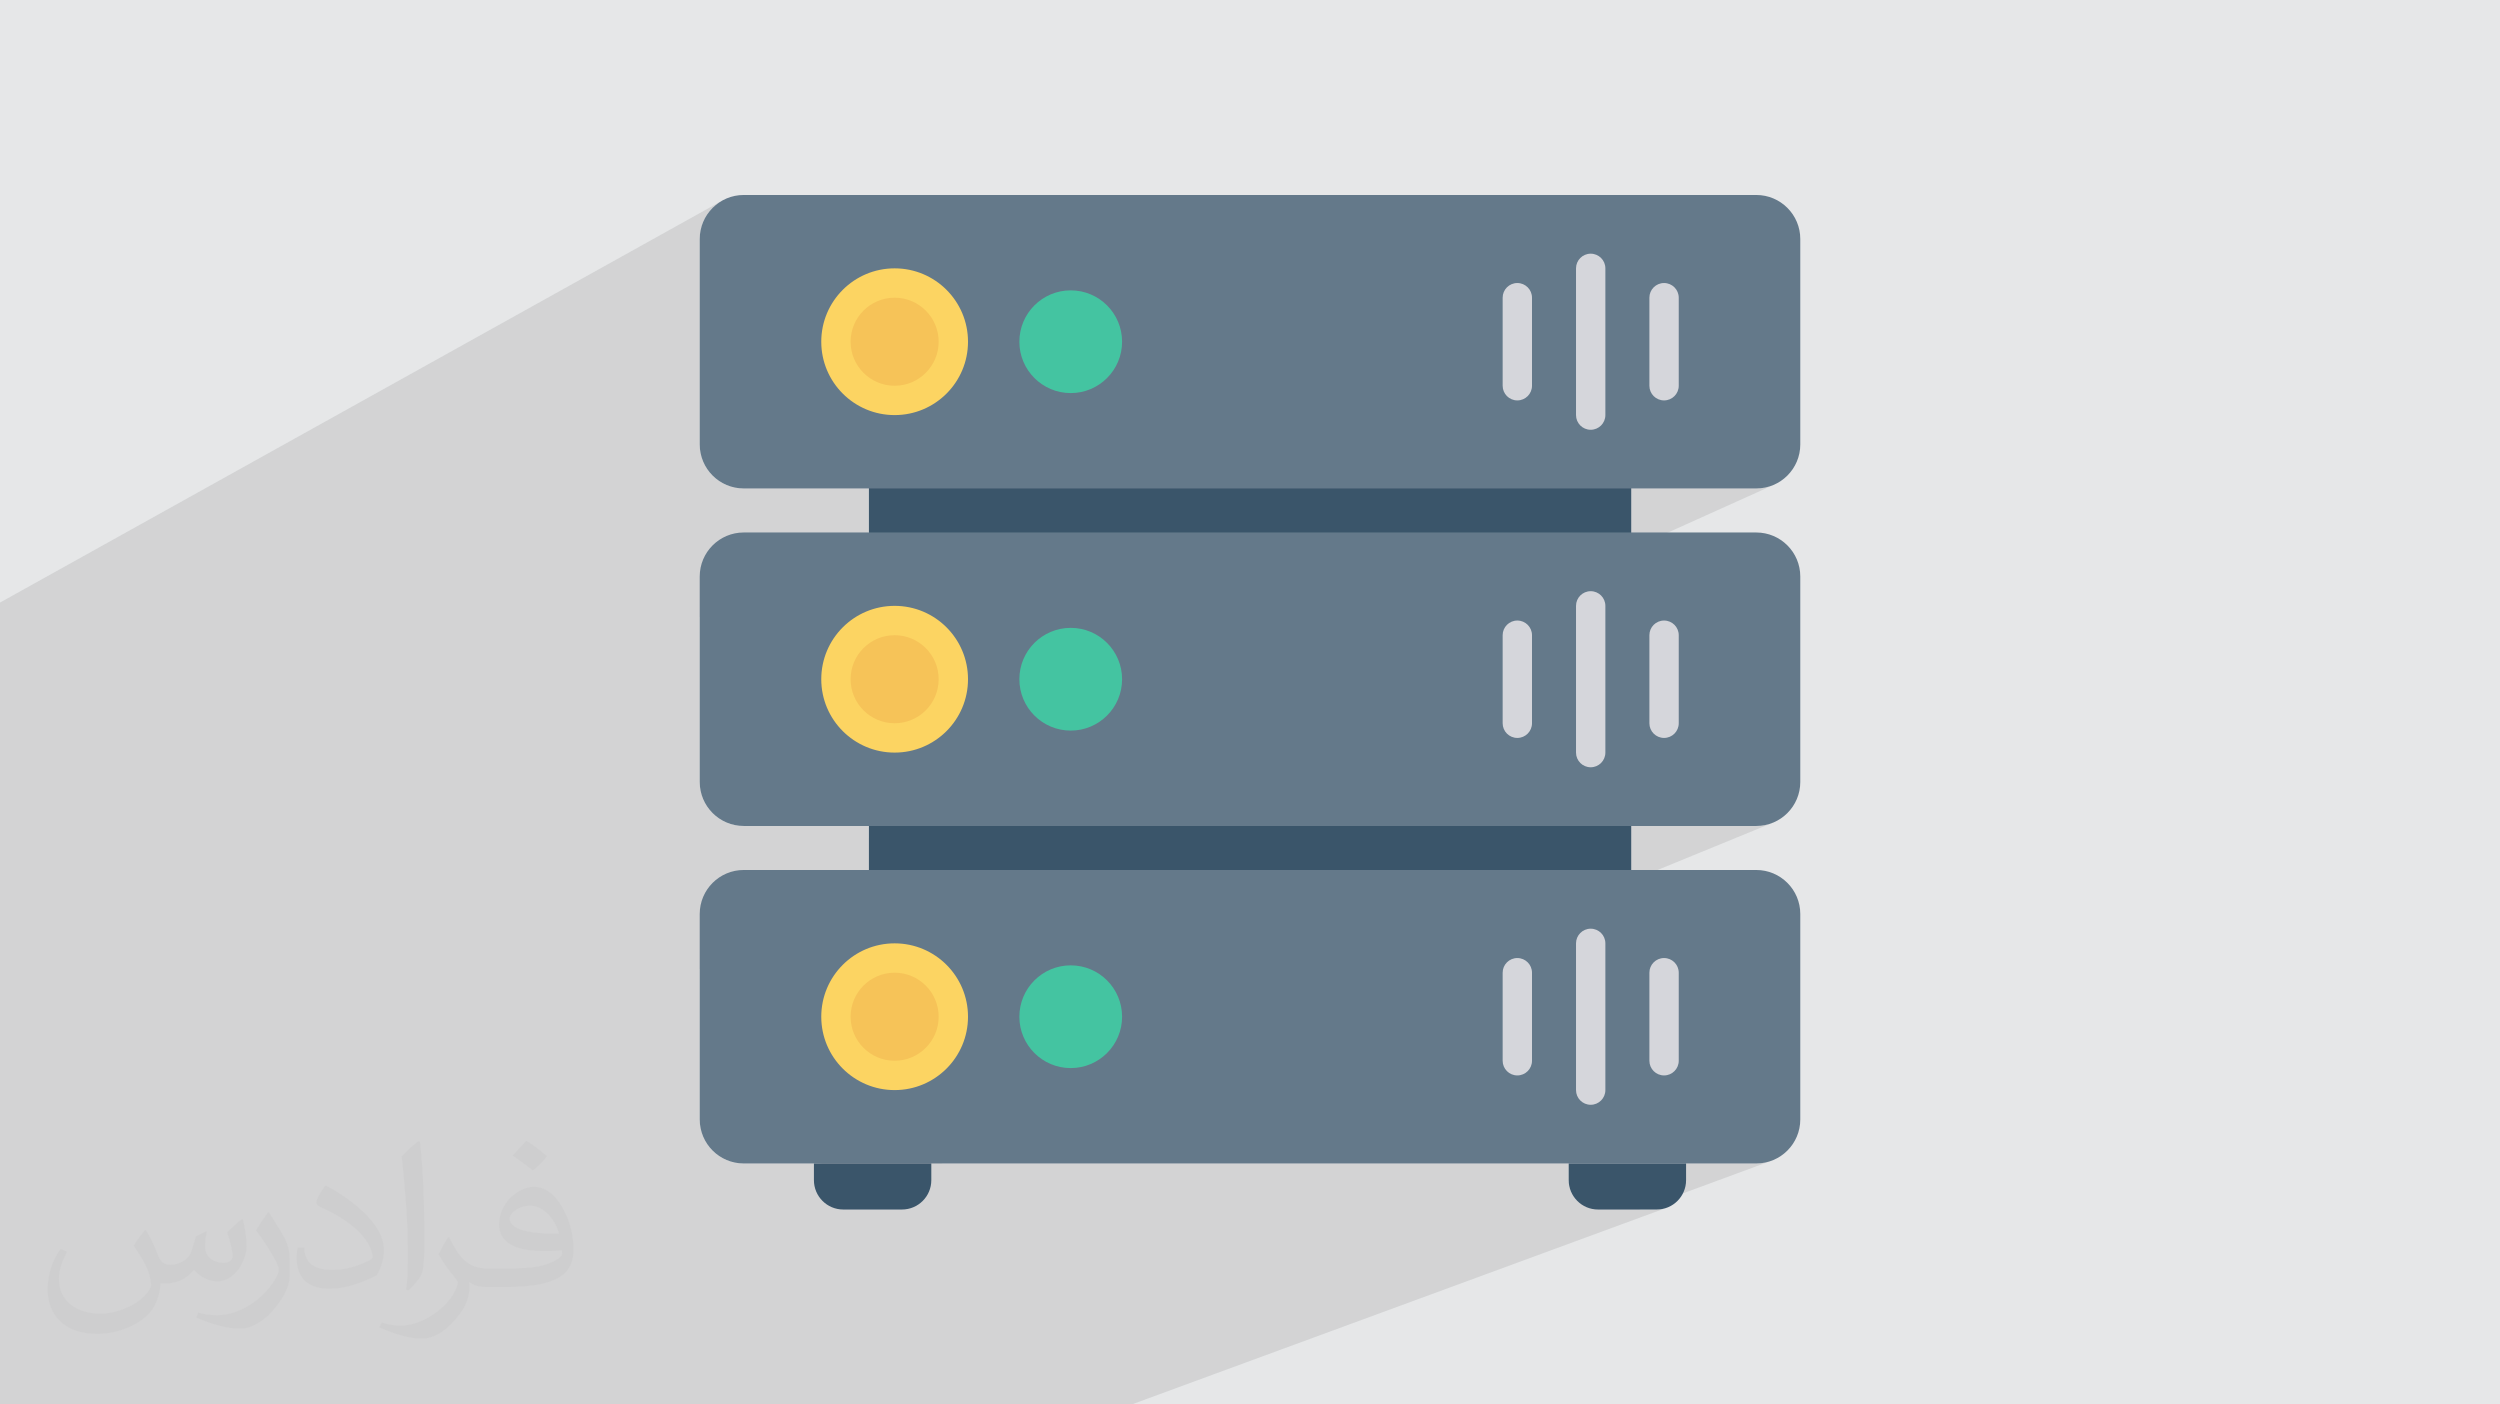 <?xml version="1.0" encoding="UTF-8"?>
<!DOCTYPE svg PUBLIC "-//W3C//DTD SVG 1.0//EN" "http://www.w3.org/TR/2001/REC-SVG-20010904/DTD/svg10.dtd">
<!-- Creator: CorelDRAW -->
<svg xmlns="http://www.w3.org/2000/svg" xml:space="preserve" width="94.192mm" height="52.917mm" version="1.0" style="shape-rendering:geometricPrecision; text-rendering:geometricPrecision; image-rendering:optimizeQuality; fill-rule:evenodd; clip-rule:evenodd"
viewBox="0 0 9404.92 5283.66"
 xmlns:xlink="http://www.w3.org/1999/xlink"
 xmlns:xodm="http://www.corel.com/coreldraw/odm/2003">
 <defs>
  <style type="text/css">
   <![CDATA[
    .fil3 {fill:#3A556A;fill-rule:nonzero}
    .fil7 {fill:#44C4A1;fill-rule:nonzero}
    .fil4 {fill:#64798A;fill-rule:nonzero}
    .fil5 {fill:#D5D6DB;fill-rule:nonzero}
    .fil8 {fill:#F6C358;fill-rule:nonzero}
    .fil6 {fill:#FCD462;fill-rule:nonzero}
    .fil2 {fill:#373435;fill-opacity:0.031}
    .fil1 {fill:#2B2A29;fill-opacity:0.102}
    .fil0 {fill:#E6E7E8}
   ]]>
  </style>
 </defs>
 <g id="Layer_x0020_1">
  <polygon class="fil0" points="-0,0 9404.92,0 9404.92,5283.66 -0,5283.66 "/>
  <polygon class="fil1" points="1328.4,5283.66 1301.3,5283.66 1293.82,5283.66 1026.76,5283.66 911.78,5283.66 887.35,5283.66 644.35,5283.66 137.24,5283.66 -0,5283.66 -0,4756.69 -0,4645.45 -0,4610.75 -0,4549.98 -0,4416.57 -0,4197.26 -0,3637.78 -0,3500.06 -0,3491.84 -0,3408.53 -0,3278.19 -0,3051.87 -0,2354.68 -0,2266.83 2718.99,753.49 2705.33,761.79 2692.58,771.32 2680.82,782.01 2670.14,793.77 2660.6,806.52 2652.3,820.18 2645.33,834.66 2639.76,849.87 2635.68,865.74 2633.17,882.18 2632.31,899.12 2632.31,1671.97 2633.17,1688.9 2635.68,1705.35 2639.76,1721.21 2645.33,1736.43 2652.3,1750.91 2660.6,1764.56 2670.14,1777.31 2680.82,1789.07 2692.58,1799.77 2705.33,1809.29 2718.99,1817.59 2733.46,1824.57 2748.68,1830.13 2764.55,1834.21 2781,1836.72 2797.93,1837.58 3268.81,1837.58 3268.81,2003.18 2632.31,2321.47 2632.31,2941.66 2633.17,2958.59 2635.68,2975.04 2639.76,2990.9 2645.33,3006.12 2652.3,3020.6 2660.6,3034.25 2670.14,3047 2680.82,3058.76 2692.58,3069.45 2705.33,3078.98 2718.99,3087.28 2733.46,3094.26 2748.68,3099.82 2764.55,3103.9 2781,3106.41 2797.93,3107.27 3268.81,3107.27 3268.81,3151.96 6136.61,1837.58 6607,1837.58 6623.93,1836.72 6640.38,1834.21 6656.24,1830.13 6671.46,1824.57 2632.31,3645.49 2632.31,4211.34 2633.17,4228.28 2635.68,4244.72 2639.76,4260.59 2645.33,4275.81 2652.3,4290.28 2660.6,4303.93 2670.14,4316.68 2680.82,4328.45 2692.58,4339.14 2705.33,4348.67 2718.99,4356.96 2733.46,4363.94 2748.68,4369.5 2764.55,4373.59 2781,4376.09 2797.93,4376.95 3061.94,4376.95 3061.94,4388.02 6136.61,3107.27 6607,3107.27 6623.93,3106.41 6640.38,3103.9 6656.24,3099.82 6671.46,3094.26 3541.14,4376.95 5901.34,4376.95 5901.34,4439.76 5901.9,4451.05 5903.58,4462.01 5906.3,4472.59 5910.01,4482.73 5914.66,4492.39 5920.19,4501.5 5926.55,4509.99 5933.67,4517.83 5941.51,4524.96 5942.79,4525.92 6342.97,4376.95 6607,4376.95 6623.93,4376.09 6640.38,4373.59 6656.24,4369.5 6671.46,4363.94 6166.38,4550.17 6232.56,4550.17 6243.85,4549.6 6254.81,4547.92 6265.39,4545.21 6275.54,4541.49 4257.02,5283.66 4238.9,5283.66 4177.05,5283.66 4150.2,5283.66 4032.52,5283.66 3907.18,5283.66 3654.61,5283.66 3500.71,5283.66 1605.33,5283.66 1585.17,5283.66 1378.8,5283.66 "/>
  <path class="fil2" d="M548.54 4627.69c17.95,27.21 29.6,53.36 40.96,82.43 8.45,16.91 12.93,48.09 52.57,48.09 11.61,0 28.28,-3.42 43.06,-11.61 16.63,-8.73 29.32,-21.94 35.94,-42l15.85 -53.36 38.57 -19.02 2.64 2.64c-5.27,20.09 -6.59,39.36 -6.59,54.43 0,44.63 38.57,61.56 69.22,61.56 17.95,0 34.09,-8.73 34.09,-25.11 0,-21.13 -8.98,-57.06 -20.62,-89.29 17.95,-17.95 35.94,-35.94 56.53,-50.47l3.17 1.6c8.98,38.04 14,75.56 14,100.66 0,24.57 -10.83,51.79 -19.81,69.49 -18.49,34.87 -51.25,62.62 -90.87,62.62 -30.1,0 -63.65,-15.07 -86.66,-43.06l-1.32 0c-21.66,26.96 -55.22,51.25 -108.86,51.25l-16.63 0c-2.64,35.41 -10.29,60.49 -21.94,82.95 -31.95,62.34 -126.81,106.47 -216.1,106.47 -124.17,0 -186.51,-71.59 -186.51,-166.96 0,-58.91 19.27,-113.6 48.88,-152.42l24.29 10.04c-18.49,35.41 -30.91,68.68 -30.91,101.45 0,89.29 72.66,131.83 156.4,131.83 77.68,0 173.83,-49.41 191.28,-106.72 -6.59,-62.62 -30.1,-91.93 -66.04,-148.99 10.83,-19.02 24.83,-38.04 42.28,-58.38l3.17 0 0 0 0 0 -0.02 -0.09zm1432.13 -336.04c26.15,16.39 51.79,35.66 76.87,57.85 -14,19.81 -31.45,37.79 -53.11,53.64 -25.11,-20.34 -50.19,-37.79 -75.84,-56.27 17.42,-19.55 34.62,-38.29 52.04,-55.22l0 0 0 0 0 0 0 0 0 0 0.03 0zm13.47 244.11c-42.28,0 -76.87,27.75 -76.87,48.34 0,44.13 84.53,57.85 185.72,57.31 -12.68,-51.79 -57.06,-105.68 -108.86,-105.68l0.01 0.03zm-94.86 236.19c54.96,0 103.04,-1.6 139.74,-10.83 40.96,-10.29 75.56,-30.91 75.56,-45.17 0,-3.7 0,-8.19 -1.32,-11.89 -22.98,2.11 -49.41,2.11 -72.38,2.11 -74.49,0 -131.55,-16.91 -154.02,-58.66 -5.55,-11.61 -9.51,-24.57 -9.51,-39.36 0,-40.43 17.42,-79.79 48.09,-107 25.61,-22.45 53.89,-36.44 82.67,-36.44 52.04,0 93.51,41.75 122.57,107.54 15.85,35.94 26.68,77.4 26.68,129.72 0,34.87 -9.51,64.19 -31.17,85.85 -40.43,39.11 -114.92,53.89 -229.04,53.89l-51.79 0 0 0 -13.47 0c-28.28,0 -48.62,-5.02 -64.72,-17.42l-2.64 0c0.79,6.59 1.32,12.93 1.32,19.02 0,25.61 -8.45,58.38 -25.61,84.53 -50.72,75.3 -105.68,108.04 -153.24,108.04 -48.09,0 -107,-18.49 -160.11,-42.54l9.51 -18.49c17.17,7.13 40.96,11.89 73.7,11.89 85.85,0 198.66,-82.43 212.66,-163 -3.17,-6.59 -8.98,-15.32 -17.17,-24.57 -25.11,-29.85 -40.96,-54.68 -55.75,-80.83 12.68,-25.11 24.29,-45.17 35.13,-63.4l4.49 -0.53c36.72,74.77 69.99,117.55 144.23,117.55l11.61 0 0 0 53.89 0 0 0 0 0 0 0 0 0 0 0 0.09 0.01zm-371.98 79c6.34,-34.34 6.87,-72.91 6.87,-108.86l0 -53.36c0,-99.6 -12.68,-244.36 -22.98,-338.68 17.95,-19.27 43.06,-42 62.87,-57.31l5.81 1.6c13.47,118.62 16.63,256 16.63,383.06 0,33.3 -1.32,65.79 -4.49,89.55 -1.85,30.1 -19.27,52.83 -56.53,87.7l-8.19 -3.7zm-382.8 -157.19c1.85,46.77 24.83,83.49 105.15,83.49 49.93,0 92.19,-12.93 138.96,-35.13 8.45,-3.7 12.93,-8.73 12.93,-12.93 0,-29.32 -22.45,-68.15 -60.23,-103.55 -36.72,-33.3 -85.34,-62.62 -130.76,-82.18 -15.6,-6.59 -20.62,-13.47 -20.62,-20.09 0,-13.47 17.95,-41.75 32.77,-62.09l5.02 -0.53c52.04,27.21 110.17,67.64 153.24,112.53 39.11,41.47 63.4,83.49 63.4,129.19 0,33.81 -10.29,65.51 -26.96,95.11 -57.06,28.79 -117.83,50.72 -178.06,50.72 -73.17,0 -123.1,-34.34 -123.1,-114.92 0,-8.73 0,-22.19 3.17,-39.64l25.11 0 0 0 0 0 0 0 0 0 0 0 -0.02 0zm-132.37 -132.9l45.45 73.45c16.63,27.21 32.23,56.81 32.23,103.55l0 59.7c0,48.34 -30.91,100.13 -80.83,151.38 -39.11,34.62 -73.7,49.41 -105.68,49.41 -47.55,0 -101.98,-14.79 -164.85,-41.75l7.13 -18.49c19.81,5.27 42.79,9.77 71.06,9.77 90.36,-0.53 182.8,-66.57 225.08,-147.15 5.02,-9.26 6.87,-17.95 6.87,-24.04 0,-9.26 -5.02,-19.55 -8.98,-28.79 -22.98,-43.31 -48.62,-82.95 -76.87,-119.68 14.79,-23.25 29.6,-45.7 45.7,-67.9l3.7 0.53 0 0 0 0 0 0 0 0 0 0 -0.02 0.01z"/>
  <g id="_2121863683712">
   <rect class="fil3" x="3268.81" y="1657.55" width="2867.79" height="1795.51"/>
   <g>
    <path class="fil4" d="M6607 3107.27l-3809.06 0c-91.47,0 -165.62,-74.15 -165.62,-165.61l0 -772.86c0,-91.46 74.15,-165.62 165.62,-165.62l3809.06 0.01c91.46,0 165.61,74.14 165.61,165.61l0 772.86c0,91.46 -74.15,165.61 -165.61,165.61z"/>
    <path class="fil4" d="M6607 1837.58l-3809.06 0c-91.47,0 -165.62,-74.15 -165.62,-165.61l0 -772.85c0,-91.46 74.15,-165.62 165.62,-165.62l3809.06 0c91.46,0 165.61,74.15 165.61,165.62l0 772.86c0,91.45 -74.15,165.6 -165.61,165.6z"/>
   </g>
   <g>
    <path class="fil5" d="M5984.15 954.32c-30.51,0 -55.21,24.71 -55.21,55.21l0 552.03c0,30.48 24.69,55.21 55.21,55.21 30.5,0 55.21,-24.72 55.21,-55.21l0 -552.03c0,-30.49 -24.7,-55.21 -55.21,-55.21z"/>
    <path class="fil5" d="M6260.17 1064.72c-30.51,0 -55.21,24.72 -55.21,55.21l0 331.22c0,30.48 24.69,55.21 55.21,55.21 30.51,0 55.21,-24.72 55.21,-55.21l0 -331.22c-0.01,-30.48 -24.69,-55.21 -55.21,-55.21z"/>
    <path class="fil5" d="M5708.13 1064.72c-30.5,0 -55.2,24.72 -55.2,55.21l0 331.22c0,30.48 24.69,55.21 55.2,55.21 30.51,0 55.21,-24.72 55.21,-55.21l0 -331.22c-0.01,-30.48 -24.69,-55.21 -55.21,-55.21z"/>
    <path class="fil5" d="M5984.15 2224c-30.51,0 -55.21,24.72 -55.21,55.21l0 552.03c0,30.48 24.69,55.21 55.21,55.21 30.5,0 55.21,-24.72 55.21,-55.21l0 -552.03c0,-30.48 -24.7,-55.21 -55.21,-55.21z"/>
    <path class="fil5" d="M6260.17 2334.41c-30.51,0 -55.21,24.72 -55.21,55.21l0 331.23c0,30.48 24.69,55.21 55.21,55.21 30.51,0 55.21,-24.72 55.21,-55.21l0 -331.23c-0.01,-30.48 -24.69,-55.21 -55.21,-55.21z"/>
    <path class="fil5" d="M5708.13 2334.41c-30.5,0 -55.2,24.72 -55.2,55.21l0 331.23c0,30.48 24.69,55.21 55.2,55.21 30.51,0 55.21,-24.72 55.21,-55.21l0 -331.23c-0.01,-30.48 -24.69,-55.21 -55.21,-55.21z"/>
   </g>
   <path class="fil4" d="M6607 4376.95l-3809.06 0c-91.47,0 -165.62,-74.15 -165.62,-165.61l0 -772.86c0,-91.46 74.15,-165.61 165.62,-165.61l3809.06 0c91.46,0 165.61,74.14 165.61,165.62l0 772.85c0,91.46 -74.15,165.61 -165.61,165.61z"/>
   <g>
    <path class="fil5" d="M5984.15 3493.69c-30.51,0 -55.21,24.72 -55.21,55.21l0 552.04c0,30.48 24.69,55.21 55.21,55.21 30.5,0 55.21,-24.72 55.21,-55.21l0 -552.04c0,-30.48 -24.7,-55.21 -55.21,-55.21z"/>
    <path class="fil5" d="M6260.17 3604.1c-30.51,0 -55.21,24.72 -55.21,55.21l0 331.22c0,30.48 24.69,55.21 55.21,55.21 30.51,0 55.21,-24.72 55.21,-55.21l0 -331.22c-0.01,-30.48 -24.69,-55.21 -55.21,-55.21z"/>
    <path class="fil5" d="M5708.13 3604.1c-30.5,0 -55.2,24.72 -55.2,55.21l0 331.22c0,30.48 24.69,55.21 55.2,55.21 30.51,0 55.21,-24.72 55.21,-55.21l0 -331.22c-0.01,-30.48 -24.69,-55.21 -55.21,-55.21z"/>
   </g>
   <g>
    <circle class="fil6" cx="3365.59" cy="2555.22" r="276.02"/>
    <circle class="fil6" cx="3365.59" cy="1285.53" r="276.02"/>
    <circle class="fil6" cx="3365.59" cy="3824.85" r="276.02"/>
   </g>
   <g>
    <circle class="fil7" cx="4028.04" cy="1285.53" r="193.22"/>
    <circle class="fil7" cx="4028.04" cy="2555.22" r="193.22"/>
    <circle class="fil7" cx="4028.04" cy="3824.85" r="193.22"/>
   </g>
   <g>
    <circle class="fil8" cx="3365.59" cy="1285.53" r="165.62"/>
    <circle class="fil8" cx="3365.59" cy="2555.22" r="165.62"/>
    <circle class="fil8" cx="3365.59" cy="3824.85" r="165.62"/>
   </g>
   <g>
    <path class="fil3" d="M3061.94 4376.95l441.63 0 0 62.8c0,60.98 -49.44,110.41 -110.41,110.41l-220.81 0c-60.98,0 -110.41,-49.44 -110.41,-110.41l0 -62.8z"/>
    <path class="fil3" d="M5901.34 4376.95l441.63 0 0 62.8c0,60.98 -49.44,110.41 -110.4,110.41l-220.83 0c-60.98,0 -110.4,-49.44 -110.4,-110.41l0 -62.8 0 0z"/>
   </g>
   <g>
   </g>
   <g>
   </g>
   <g>
   </g>
   <g>
   </g>
   <g>
   </g>
   <g>
   </g>
   <g>
   </g>
   <g>
   </g>
   <g>
   </g>
   <g>
   </g>
   <g>
   </g>
   <g>
   </g>
   <g>
   </g>
   <g>
   </g>
   <g>
   </g>
  </g>
 </g>
</svg>
